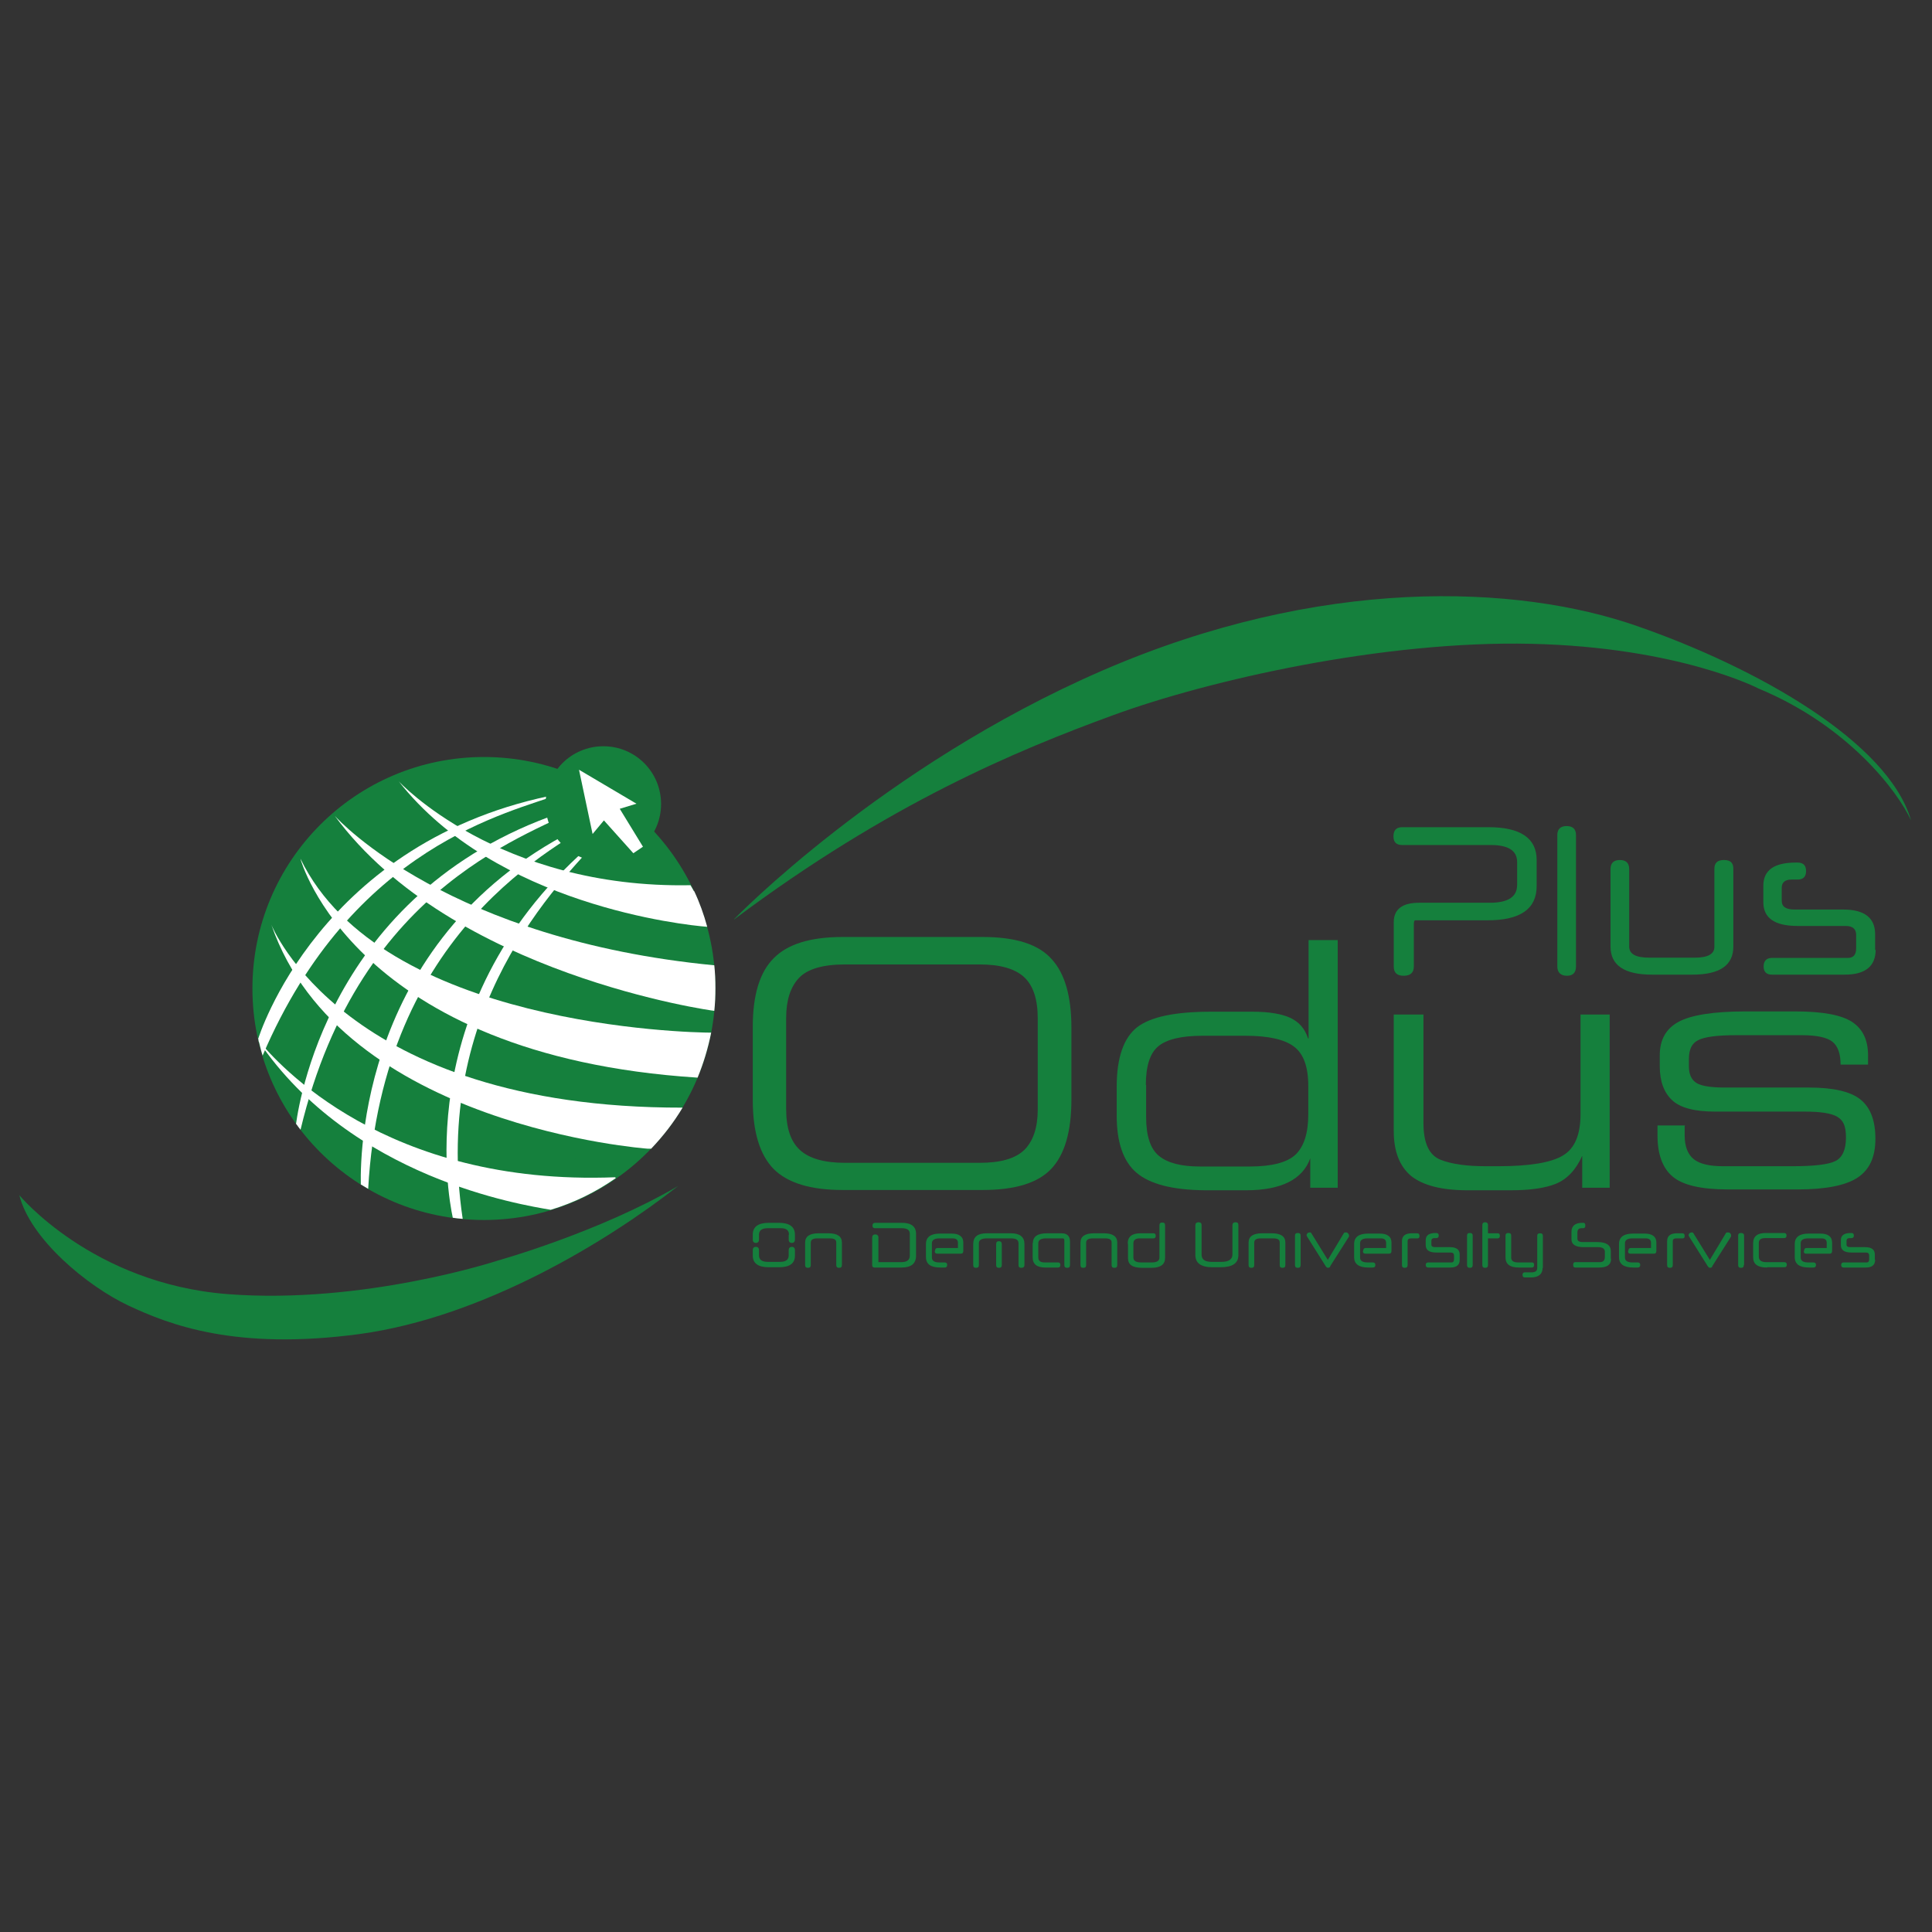 <?xml version="1.0" encoding="UTF-8"?>
<svg id="svg4326" xmlns="http://www.w3.org/2000/svg" version="1.1" xmlns:svg="http://www.w3.org/2000/svg" viewBox="0 0 682.7 682.7">
  <rect x="0" y="0" width="682.7" height="682.7" fill="#333333" stroke="none"/>
  <!-- Generator: Adobe Illustrator 29.2.1, SVG Export Plug-In . SVG Version: 2.1.0 Build 116)  -->
  <defs>
    <style>
      .st0 {
        fill: #fff;
      }

      .st0, .st1 {
        fill-rule: evenodd;
      }

      .st2, .st1 {
        fill: #15803d;
      }
    </style>
  </defs>
  <path class="st1" d="M252.8,349.3c0-45.2-36.6-81.8-81.8-81.8s-81.8,36.6-81.8,81.8,36.6,81.8,81.8,81.8,81.8-36.6,81.8-81.8Z"/>
  <path class="st1" d="M259.4,324.8s52.3-54,129.8-87.7c77.5-33.7,147.1-30.6,189.2-15.9,42.1,14.6,88.8,40.8,96.9,68.7-4.8-10.4-22.3-33.5-53.9-46.6,0,0-28-14.6-80.3-15.8-52.2-1.2-113.8,12.8-147.7,25.2-33.9,12.4-79.3,31.2-134,72.2Z"/>
  <path class="st1" d="M6.8,422.3s25.8,31.3,73.7,35c47.9,3.7,95.2-11.8,95.2-11.8,0,0,35.9-10,63.9-26.4-24.6,19.3-68.6,46.3-112.5,52.3-43.9,5.9-67.3-3.3-81.8-10.1-14.4-6.8-34.7-23.5-38.5-39.1Z"/>
  <g>
    <path class="st2" d="M536.1,304.6c0-4-3.1-6-9.3-6h-31.3c-2.1,0-3.1-1-3.1-3.1s1-3.2,3.1-3.2h30.5c11.3,0,17,3.9,17,11.6v9.2c0,8.1-5.8,12.1-17.3,12.1h-25.7c-.2,0-.4.5-.4,1.4v14.9c0,2.2-1.2,3.3-3.6,3.3s-3.5-1.1-3.5-3.3v-15.6c0-4.6,3-6.9,9-6.9h25c6.4,0,9.6-2.1,9.6-6.3v-8.1Z"/>
    <path class="st2" d="M556.9,341.5c0,2.2-1.1,3.3-3.2,3.3s-3.4-1.1-3.4-3.3v-46.4c0-2.1,1.1-3.2,3.3-3.2s3.3,1.1,3.3,3.2v46.4Z"/>
    <path class="st2" d="M612.5,334.5c0,6.6-4.8,9.9-14.4,9.9h-14.4c-9.7,0-14.6-3.3-14.6-9.9v-27.4c0-2.1,1.1-3.2,3.3-3.2s3.3,1.1,3.3,3.2v27.4c0,2.6,2.3,3.9,7,3.9h16.3c4.5,0,6.8-1.3,6.8-3.8v-27.6c0-2.1,1.1-3.1,3.4-3.1s3.3,1,3.3,3.1v27.4Z"/>
    <path class="st2" d="M662.8,335.5c0,5.9-3.6,8.9-10.9,8.9h-25.8c-1.9,0-2.9-1-2.9-2.9s1-3,2.9-3h26.8c2,0,3-1.1,3-3.4v-4.7c0-2.1-1.2-3.2-3.7-3.2h-17c-8.1,0-12.1-2.8-12.1-8.4v-5.8c0-5.5,3.8-8.2,11.5-8.2h.6c2,0,3,1,3,3s-1,3-3,3h-2.1c-2.3,0-3.5,1-3.5,2.9v4.6c0,2.1,1.5,3.1,4.5,3.1h17.2c7.5,0,11.3,2.9,11.3,8.7v5.7Z"/>
  </g>
  <g>
    <path class="st2" d="M266,388.8v-25.9c0-11.2,2.4-19.3,7.4-24.3,4.9-5,13-7.5,24.3-7.5h49.6c11.6,0,19.7,2.6,24.3,7.8,4.7,5.1,7,13.2,7,24.3v25.3c0,11.4-2.4,19.5-7.1,24.5-4.7,5-12.8,7.5-24.2,7.5h-49.6c-11.3,0-19.4-2.5-24.3-7.4-4.9-5-7.4-13.1-7.4-24.4ZM277.8,359.7v32.2c0,6.7,1.6,11.5,4.9,14.5,3.3,3,8.6,4.5,15.9,4.5h47.6c7.4,0,12.6-1.5,15.8-4.6,3.1-3.1,4.7-7.9,4.7-14.2v-32.2c0-6.8-1.6-11.7-4.9-14.7-3.2-2.9-8.4-4.4-15.6-4.4h-47.6c-7.8,0-13.3,1.6-16.3,4.8-3,3.2-4.5,7.9-4.5,14.1Z"/>
    <path class="st2" d="M462.4,367v-34.8h10.3v87.5h-9.7v-10.4c-2.7,7.5-10.3,11.3-22.7,11.3h-14.5c-11.5-.1-19.5-2.2-24.2-6.2-4.7-4-7-10.8-7-20.2v-10.2c0-10.3,2.5-17.3,7.2-21,4.8-3.7,13.5-5.5,26.1-5.5h14.7c5.9,0,10.4.8,13.4,2.2,3.1,1.5,5.1,3.8,6.2,7.2ZM405,383.3v11.4c0,6.7,1.5,11.3,4.6,13.8,3.1,2.5,7.9,3.7,14.4,3.7h17.6c7.8,0,13.2-1.4,16.2-4.2,3-2.9,4.5-7.6,4.5-14.3v-9.9c0-6.9-1.7-11.5-5.1-14-3.3-2.5-9-3.8-17.1-3.8h-15.2c-7.5,0-12.8,1.3-15.7,3.8-2.9,2.5-4.3,7-4.3,13.6Z"/>
    <path class="st2" d="M492.6,358.5h10.4v38.4c0,7,2,11.3,6,12.9,4,1.6,9.4,2.3,16.1,2.3h4.4c11.1,0,18.7-1.3,22.8-3.8,4.2-2.5,6.2-7.4,6.2-14.6v-35.2h10.3v61.2h-9.7v-11.3c-2.2,5-5.4,8.3-9.3,9.9-4,1.6-9.3,2.3-15.9,2.3h-15.4c-9,0-15.6-1.7-19.8-5-4.1-3.4-6.2-8.7-6.2-15.9v-41.2Z"/>
    <path class="st2" d="M595.3,398v3.2c0,3.9,1.1,6.7,3.2,8.4,2.1,1.7,5.6,2.5,10.4,2.5h24.4c7.7,0,12.8-.6,15.2-1.8,2.5-1.2,3.8-4,3.8-8.3s-1-6.1-3.1-7.4c-2.1-1.2-5.8-1.8-11.3-1.8h-31.8c-7.2,0-12.3-1.3-15.2-4-2.9-2.7-4.4-6.7-4.4-12v-3.9c0-5.5,2.2-9.4,6.6-11.8,4.4-2.4,12.3-3.7,23.6-3.7h17.8c9.7,0,16.4,1.3,20.1,3.8,3.7,2.5,5.5,6.4,5.5,11.7v3.3h-9.7c0-3.9-1-6.6-2.9-8.1-1.9-1.5-5.5-2.3-10.7-2.3h-23.3c-6.8,0-11.3.6-13.5,1.8-2.2,1.1-3.2,3.3-3.2,6.6v2.7c0,2.7.9,4.7,2.7,5.8,1.8,1.1,5.2,1.6,10.2,1.6h29.6c8.5,0,14.6,1.4,18.1,4.2,3.5,2.8,5.3,7.4,5.3,13.9s-2.1,11-6.4,13.8c-4.2,2.7-11.2,4.1-21,4.1h-24.8c-9.3,0-15.8-1.5-19.4-4.5-3.6-3-5.4-7.9-5.4-14.6v-3.5h9.7Z"/>
  </g>
  <g>
    <path class="st2" d="M278.8,436.3c0-1.6-1-2.3-2.9-2.3h-4.6c-2.1,0-3.1.8-3.1,2.3v1.7c0,.8-.4,1.2-1.1,1.2s-1.1-.4-1.1-1.2v-1.7c0-2.8,1.9-4.2,5.7-4.2h3.5c3.8,0,5.7,1.4,5.7,4.2v1.7c0,.8-.4,1.2-1.1,1.2s-1.1-.4-1.1-1.2v-1.7ZM280.9,443.7c0,2.8-1.9,4.1-5.7,4.1h-3.5c-3.8,0-5.7-1.4-5.7-4.1v-1.9c0-.8.4-1.2,1.1-1.2s1.1.4,1.1,1.2v1.8c0,1.5,1,2.3,3.1,2.3h4.4c2,0,3-.8,3-2.3v-1.8c0-.8.4-1.2,1.1-1.2s1.1.4,1.1,1.2v1.8Z"/>
    <path class="st2" d="M297.5,447c0,.7-.3,1-1,1s-1-.3-1-1v-8c0-1-.8-1.4-2.3-1.4h-4.4c-1.6,0-2.3.5-2.3,1.5v7.9c0,.7-.3,1-1,1s-1-.3-1-1v-7.9c0-2.2,1.6-3.3,4.8-3.3h3.4c3.2,0,4.8,1.1,4.8,3.3v7.9Z"/>
    <path class="st2" d="M321.5,436c0-1.4-1-2-2.9-2h-9.4c-.6,0-.9-.3-.9-.9s.3-1,.9-1h9.5c3.3,0,5,1.3,5,3.9v7.7c0,2.8-1.7,4.2-5.1,4.2h-9.6c-.5,0-.8-.3-.8-.8v-9.8c0-.7.4-1.1,1.1-1.1s1.1.4,1.1,1.1v8.7h8.1c2,0,3-.8,3-2.3v-7.7Z"/>
    <path class="st2" d="M330.4,442c0-.6.3-1,.9-1h7.2v-1.8c0-1.1-.6-1.6-1.9-1.6h-4.7c-1.7,0-2.6.6-2.6,1.7v5.1c0,1.1.9,1.7,2.6,1.7h1.9c.6,0,.9.3.9.9s-.3.9-.9.9h-1.5c-3.4,0-5.1-1.2-5.1-3.7v-4.6c0-2.5,1.7-3.7,5-3.7h4c2.8,0,4.2,1.1,4.2,3.2v2.9c0,.7-.3,1-.9,1h-8.3c-.6,0-.9-.3-.9-.9Z"/>
    <path class="st2" d="M362,447c0,.7-.4,1-1.1,1s-1-.3-1-1v-7.7c0-1.2-.9-1.7-2.7-1.7h-8.5c-1.9,0-2.8.6-2.8,1.7v7.7c0,.7-.3,1-1,1s-1-.3-1-1v-7.4c0-2.6,1.6-3.8,4.8-3.8h8.5c3.2,0,4.8,1.3,4.8,3.8v7.4ZM354,447c0,.7-.3,1-1,1s-1-.3-1-1v-7.3c0-.8.3-1.1,1-1.1s1,.4,1,1.1v7.3Z"/>
    <path class="st2" d="M365,439.2c0-2.3,1.7-3.4,5-3.4h5.1c2,0,3,1,3,2.9v8.3c0,.7-.3,1-1,1s-1-.3-1-1v-8.7c0-.5-.2-.7-.6-.7h-5.9c-1.8,0-2.7.6-2.7,1.7v5c0,1.2.7,1.8,2.2,1.8h4.8c.5,0,.8.3.8.9s-.3.9-.8.9h-4.5c-3,0-4.5-1.2-4.5-3.6v-5Z"/>
    <path class="st2" d="M394.8,447c0,.7-.3,1-1,1s-1-.3-1-1v-8c0-1-.8-1.4-2.3-1.4h-4.4c-1.5,0-2.3.5-2.3,1.5v7.9c0,.7-.3,1-1,1s-1-.3-1-1v-7.9c0-2.2,1.6-3.3,4.8-3.3h3.4c3.2,0,4.8,1.1,4.8,3.3v7.9Z"/>
    <path class="st2" d="M398.5,439.4c0-2.4,1.5-3.6,4.5-3.6h4.6c.5,0,.8.3.8.9s-.3.9-.8.9h-4.9c-1.5,0-2.2.6-2.2,1.8v5c0,1.1.9,1.7,2.7,1.7h3.9c1.7,0,2.6-.6,2.6-1.7v-11.4c0-.7.3-1,1-1s1,.3,1,1v11.5c0,2.3-1.6,3.5-4.8,3.5h-3.3c-3.4,0-5-1.1-5-3.4v-5Z"/>
    <path class="st2" d="M437.6,443.5c0,2.9-2.1,4.3-6.4,4.3h-2.8c-4,0-6-1.5-6-4.3v-10.6c0-.6.4-1,1.1-1s1.1.3,1.1,1v10.4c0,1.8,1.2,2.6,3.6,2.6h3.4c2.6,0,3.9-.9,3.9-2.6v-10.4c0-.6.4-1,1.1-1s1,.3,1,1v10.6Z"/>
    <path class="st2" d="M454.2,447c0,.7-.3,1-1,1s-1-.3-1-1v-8c0-1-.8-1.4-2.3-1.4h-4.4c-1.6,0-2.3.5-2.3,1.5v7.9c0,.7-.3,1-1,1s-1-.3-1-1v-7.9c0-2.2,1.6-3.3,4.8-3.3h3.4c3.2,0,4.8,1.1,4.8,3.3v7.9Z"/>
    <path class="st2" d="M459.6,447c0,.7-.3,1-1,1s-1-.3-1-1v-10.4c0-.6.3-.9,1-.9s1,.3,1,.9v10.4Z"/>
    <path class="st2" d="M470.1,447.5c-.1.2-.2.3-.4.4-.1,0-.3.1-.4.1-.3,0-.6-.2-.8-.5l-6.6-10.5c-.1-.2-.2-.4-.2-.5,0-.3.1-.5.3-.7.2-.2.5-.3.7-.3s.3,0,.4,0c.1,0,.2.2.3.3l5.8,9.4,5.7-9.5c0,0,.2-.2.3-.2.1,0,.3,0,.4,0,.3,0,.5,0,.7.3.2.2.4.4.4.7,0,0,0,.2,0,.3,0,0,0,.2-.1.3l-6.6,10.4Z"/>
    <path class="st2" d="M481.7,442c0-.6.3-1,.9-1h7.2v-1.8c0-1.1-.6-1.6-1.9-1.6h-4.7c-1.7,0-2.6.6-2.6,1.7v5.1c0,1.1.9,1.7,2.6,1.7h1.9c.6,0,.9.3.9.9s-.3.9-.9.9h-1.5c-3.4,0-5.1-1.2-5.1-3.7v-4.6c0-2.5,1.7-3.7,5-3.7h4c2.8,0,4.2,1.1,4.2,3.2v2.9c0,.7-.3,1-.9,1h-8.3c-.6,0-.9-.3-.9-.9Z"/>
    <path class="st2" d="M498.7,437.6c-.9,0-1.3.3-1.3,1v8.4c0,.7-.3,1-1,1s-1-.3-1-1v-8.4c0-1.9,1.2-2.8,3.5-2.8h1.9c.5,0,.8.3.8.9s-.2.9-.7.9h-2.2Z"/>
    <path class="st2" d="M515.8,445.2c0,1.8-1.1,2.7-3.3,2.7h-7.8c-.6,0-.9-.3-.9-.9s.3-.9.9-.9h8.2c.6,0,.9-.4.9-1.1v-1.4c0-.6-.4-1-1.1-1h-5.2c-2.5,0-3.7-.9-3.7-2.6v-1.8c0-1.7,1.2-2.5,3.5-2.5h.2c.6,0,.9.3.9.9s-.3.9-.9.9h-.6c-.7,0-1.1.3-1.1.9v1.4c0,.6.4.9,1.4.9h5.2c2.3,0,3.4.9,3.4,2.6v1.7Z"/>
    <path class="st2" d="M520.4,447c0,.7-.3,1-1,1s-1-.3-1-1v-10.4c0-.6.3-.9,1-.9s1,.3,1,.9v10.4Z"/>
    <path class="st2" d="M525.8,437.6v9.4c0,.7-.3,1-1,1s-1-.3-1-1v-14.1c0-.7.4-1,1-1s1,.3,1,1v2.9h3.4c.6,0,.8.3.8.9s-.3.9-.8.9h-3.4Z"/>
    <path class="st2" d="M536.7,447.9c-3.1,0-4.7-1.2-4.7-3.5v-7.8c0-.6.3-.9,1-.9s1,.3,1,.9v7.8c0,1.1.8,1.7,2.4,1.7h4.9c.6,0,.8.3.8.9s-.3.9-.8.9h-4.6ZM545.1,448c0,2.2-1.4,3.4-4.1,3.4h-2.2c-.5,0-.8-.3-.8-.9s.3-.9.8-.9h2.4c1.3,0,2-.5,2-1.5v-11.4c0-.6.3-.9,1-.9s1,.3,1,.9v11.4Z"/>
    <path class="st2" d="M569.3,444.8c0,2.1-1.4,3.1-4.2,3.1h-8.4c-.6,0-.8-.3-.8-1s.3-.9.8-.9h8.6c1.2,0,1.8-.6,1.8-1.9v-1.8c0-1-.8-1.6-2.3-1.6h-5.1c-2.9,0-4.4-.9-4.4-2.8v-2.6c0-2.1,1.3-3.2,3.8-3.2h.3c.6,0,.8.3.8,1s-.3.9-.8.9h-.6c-.9,0-1.4.5-1.4,1.5v2.2c0,.8.6,1.2,1.9,1.2h5.2c3.1,0,4.7,1.1,4.7,3.2v2.7Z"/>
    <path class="st2" d="M575.4,442c0-.6.3-1,.8-1h7.2v-1.8c0-1.1-.6-1.6-1.9-1.6h-4.7c-1.7,0-2.6.6-2.6,1.7v5.1c0,1.1.9,1.7,2.6,1.7h1.9c.6,0,.9.3.9.9s-.3.9-.9.9h-1.5c-3.4,0-5.1-1.2-5.1-3.7v-4.6c0-2.5,1.7-3.7,5-3.7h4c2.8,0,4.2,1.1,4.2,3.2v2.9c0,.7-.3,1-.9,1h-8.3c-.6,0-.8-.3-.8-.9Z"/>
    <path class="st2" d="M592.4,437.6c-.9,0-1.3.3-1.3,1v8.4c0,.7-.3,1-1,1s-1-.3-1-1v-8.4c0-1.9,1.2-2.8,3.5-2.8h1.9c.5,0,.8.3.8.9s-.2.9-.7.9h-2.2Z"/>
    <path class="st2" d="M605.1,447.5c-.1.2-.2.3-.4.4-.1,0-.3.1-.4.1-.3,0-.6-.2-.8-.5l-6.6-10.5c-.1-.2-.2-.4-.2-.5,0-.3.1-.5.3-.7s.5-.3.7-.3.3,0,.4,0c.1,0,.2.2.3.3l5.8,9.4,5.7-9.5c0,0,.2-.2.3-.2.1,0,.3,0,.4,0,.3,0,.5,0,.8.3.2.2.3.4.3.7,0,0,0,.2,0,.3,0,0,0,.2-.1.3l-6.6,10.4Z"/>
    <path class="st2" d="M616.2,447c0,.7-.3,1-1,1s-1-.3-1-1v-10.4c0-.6.3-.9,1-.9s1.1.3,1.1.9v10.4Z"/>
    <path class="st2" d="M624.4,447.9c-3.3,0-4.9-1.2-4.9-3.6v-5c0-2.4,1.5-3.6,4.4-3.6h6.5c.6,0,.9.3.9.9s-.3.9-.9.9h-6.7c-1.5,0-2.2.6-2.2,1.7v4.9c0,1.2.9,1.9,2.6,1.9h6.4c.6,0,.9.3.9.9s-.3.9-.9.9h-6Z"/>
    <path class="st2" d="M637.5,442c0-.6.3-1,.8-1h7.2v-1.8c0-1.1-.6-1.6-1.9-1.6h-4.7c-1.7,0-2.6.6-2.6,1.7v5.1c0,1.1.9,1.7,2.6,1.7h1.9c.6,0,.9.3.9.9s-.3.9-.9.9h-1.5c-3.4,0-5.1-1.2-5.1-3.7v-4.6c0-2.5,1.7-3.7,5-3.7h4c2.8,0,4.2,1.1,4.2,3.2v2.9c0,.7-.3,1-.9,1h-8.3c-.6,0-.8-.3-.8-.9Z"/>
    <path class="st2" d="M662.6,445.2c0,1.8-1.1,2.7-3.3,2.7h-7.8c-.6,0-.9-.3-.9-.9s.3-.9.9-.9h8.1c.6,0,.9-.4.9-1.1v-1.4c0-.6-.4-1-1.1-1h-5.2c-2.5,0-3.7-.9-3.7-2.6v-1.8c0-1.7,1.2-2.5,3.5-2.5h.2c.6,0,.9.3.9.9s-.3.9-.9.9h-.6c-.7,0-1.1.3-1.1.9v1.4c0,.6.4.9,1.4.9h5.2c2.3,0,3.4.9,3.4,2.6v1.7Z"/>
  </g>
  <path class="st0" d="M91.2,367.2s21.5-70.8,106.8-86.7c-17.6,6.7-73.3,17.9-105.2,92.5-.6-1.8-1.5-5.8-1.5-5.8Z"/>
  <path class="st1" d="M203.9,423.6s.1.1.3.3c1.2-.6,2.5-1.1,3.7-1.8-24-53.4,2.2-110.5,7.9-126.8-39.8,76-11.9,128.2-11.9,128.2Z"/>
  <path class="st0" d="M245.2,314.9c-.4-.7-.8-1.4-1.2-2.1-68,1.3-103.1-36.7-103.1-36.7,34.3,43.7,100.9,50.8,109,51.4-1.2-4.4-2.7-8.6-4.6-12.6Z"/>
  <path class="st0" d="M213.5,294.6c-68.7,55.5-55.3,127.4-53.5,135.7,1.2.2,2.3.3,3.5.4-11.1-74.4,33.3-118.2,50-136.1Z"/>
  <path class="st0" d="M127.6,418.6c.8.5,1.7,1,2.5,1.5,5.1-91.1,66.2-121.2,84.2-132-85.1,35.4-87.1,116.8-86.8,130.5Z"/>
  <path class="st0" d="M104.7,397.2c.5.7,1,1.4,1.5,2,21.1-88.3,83.6-104.6,99.6-114.4-87.1,25.1-99.8,102.3-101.2,112.4Z"/>
  <path class="st0" d="M217.6,416.4c0-.1-.1-.2-.2-.4-81.3,3.2-119.5-40.4-126.1-48.4,0,0,0,.1,0,.2,32.9,48.5,92.9,57.9,103.3,59.7,8.3-2.5,16-6.3,23-11.2Z"/>
  <path class="st0" d="M95.9,326.8c24.6,71.3,132.9,79.1,132.9,79.1h1.3c4.2-4.4,8-9.3,11.1-14.5-119.6.2-145.3-64.6-145.3-64.6Z"/>
  <path class="st0" d="M106.2,303.6s18.8,69.4,140.3,77.2c2.1-5.1,3.7-10.4,4.8-15.9-7.7,0-116.5-2.3-145.1-61.4Z"/>
  <path class="st0" d="M252.4,357.2c.3-2.6.4-5.3.4-8s-.1-5.4-.4-8.1c-93.4-9-132.3-50.8-134.1-52.8h0c41.4,56.2,133.7,68.9,134.1,68.9Z"/>
  <g>
    <path class="st1" d="M233.6,284.1c0,11.3-9.1,20.4-20.4,20.4s-20.4-9.1-20.4-20.4,9.1-20.4,20.4-20.4,20.4,9.1,20.4,20.4Z"/>
    <polygon class="st0" points="223.8 301.5 213.4 289.9 209.4 294.7 204.6 272 224.9 284 219 285.8 227.2 299.2 223.8 301.5"/>
  </g>
</svg>